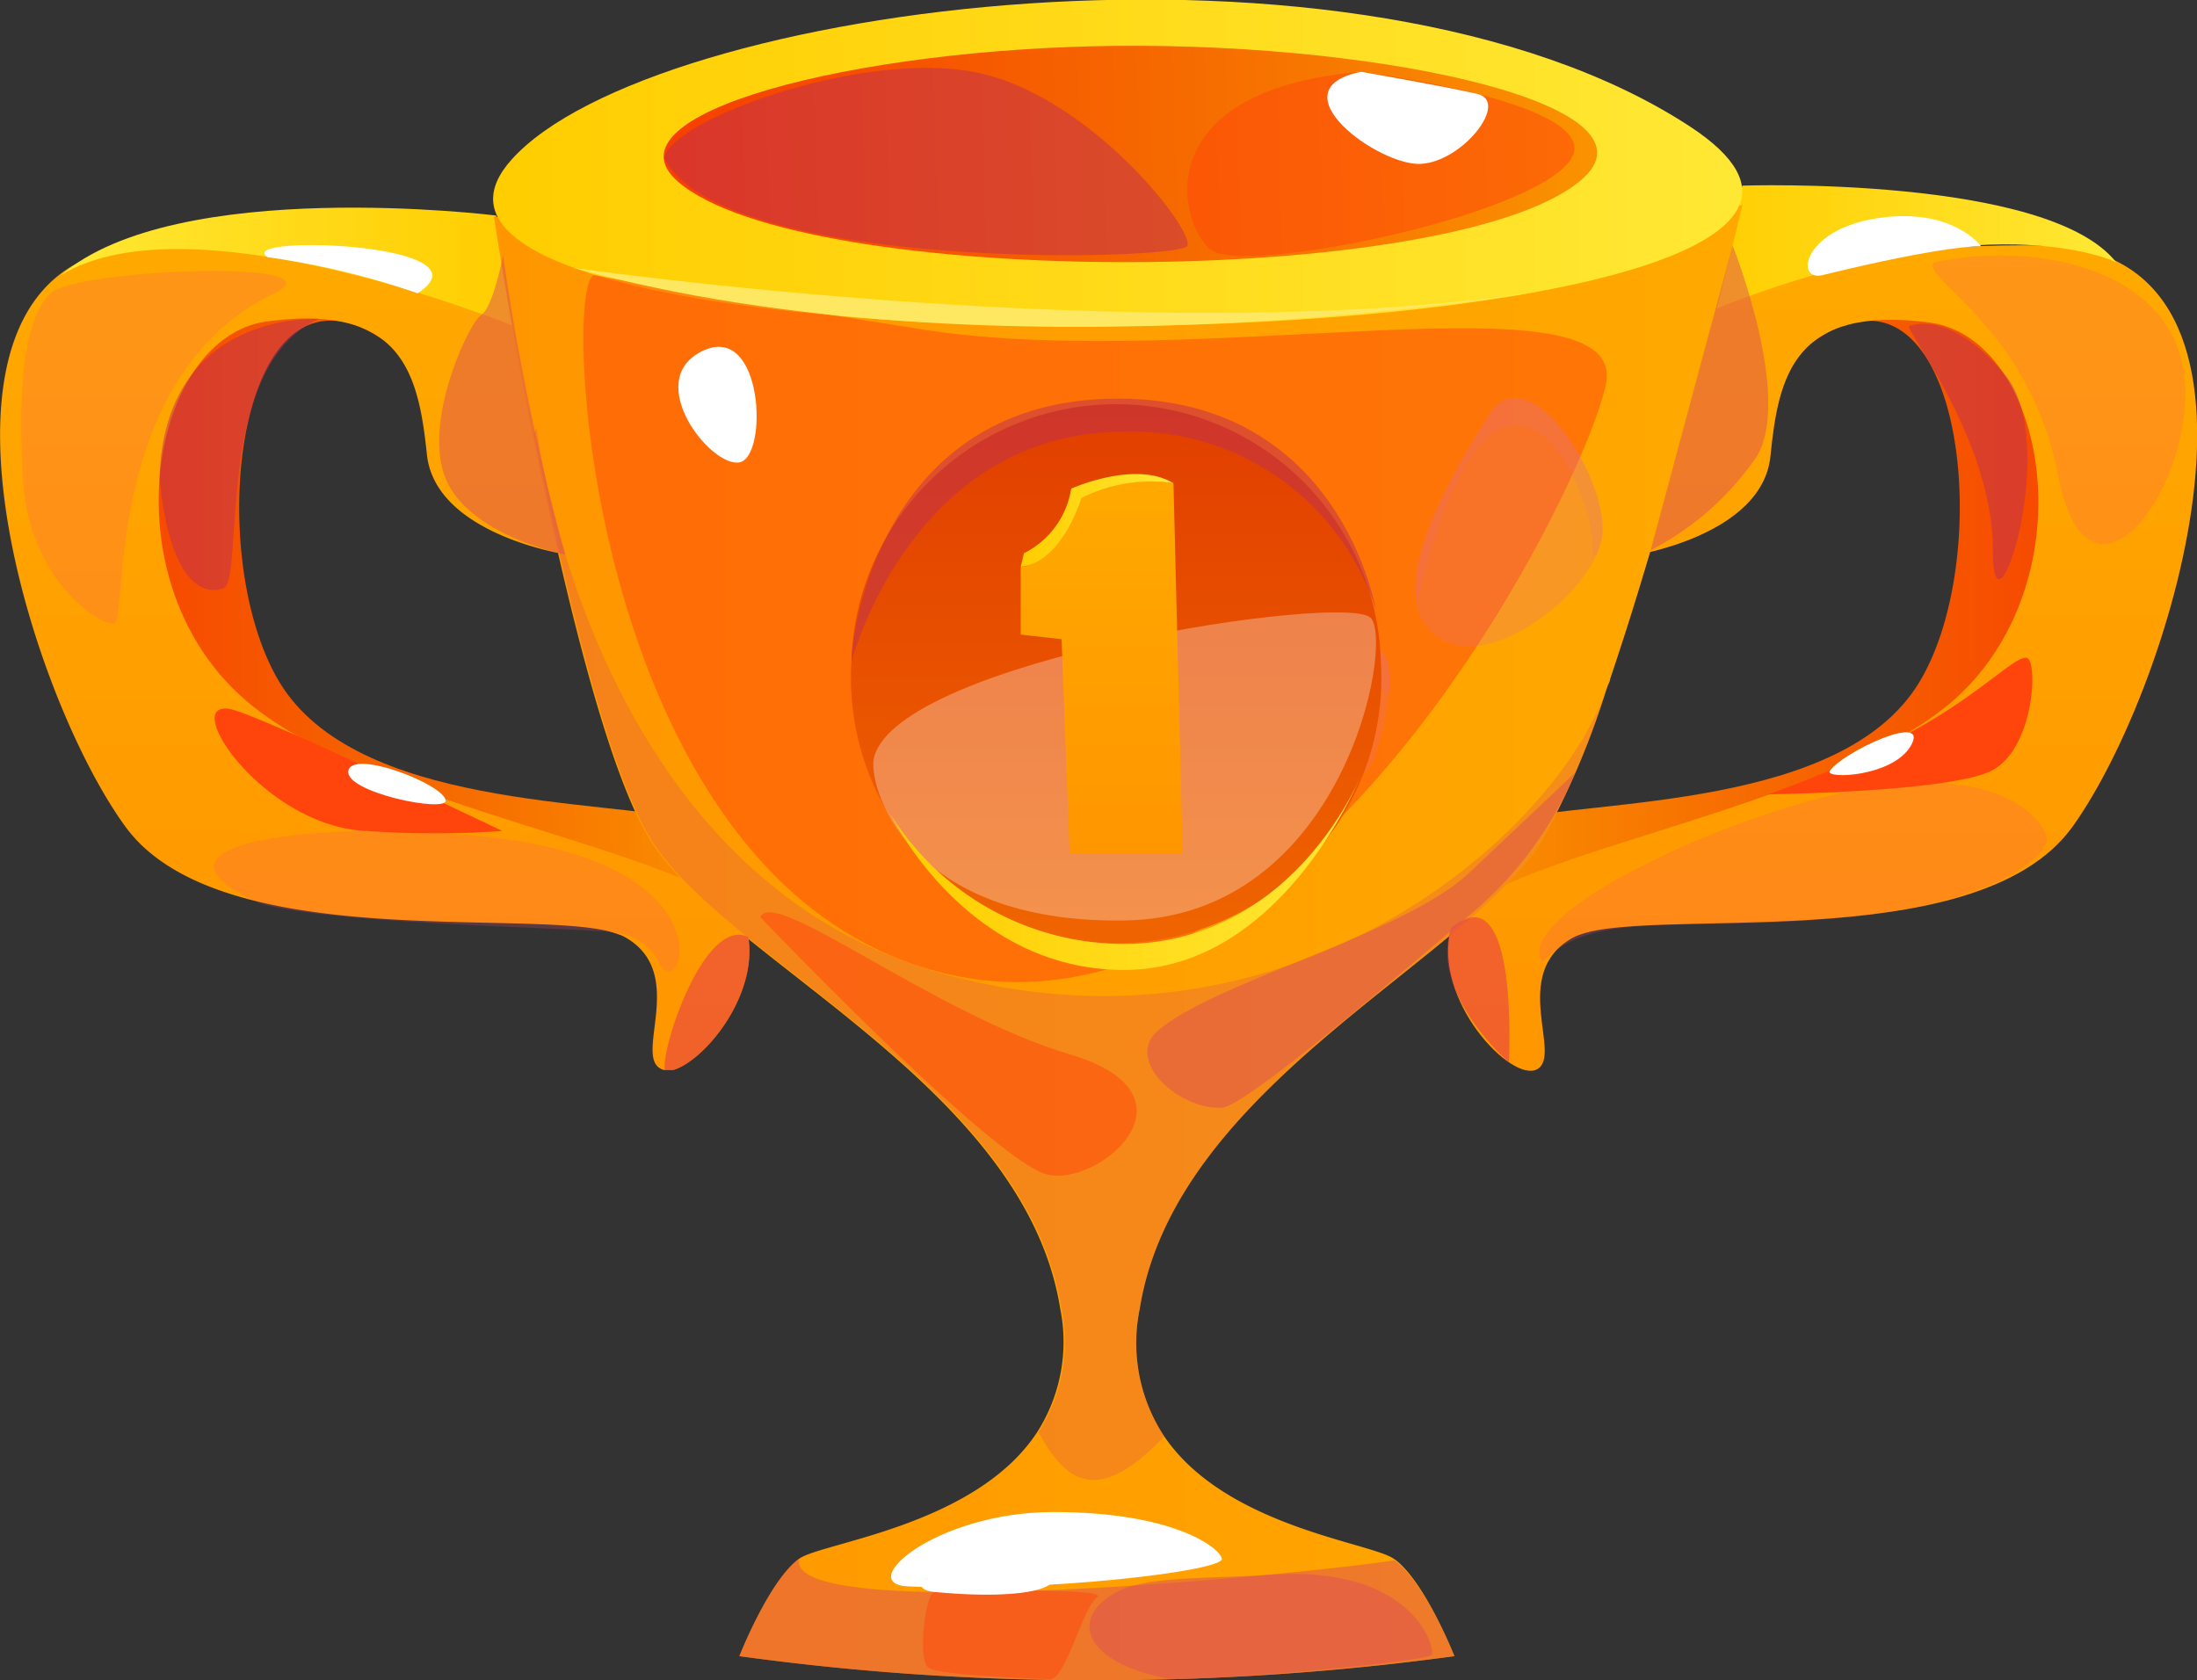 <svg xmlns="http://www.w3.org/2000/svg" xmlns:xlink="http://www.w3.org/1999/xlink" viewBox="0 0 110.18 84.28"><rect x="0" y="0" width="110.18" height="84.28" fill="#333333" stroke="none"/><defs><style>.cls-1{isolation:isolate;}.cls-2{fill:url(#Áåçûìÿííûé_ãðàäèåíò_557);}.cls-3{fill:url(#Áåçûìÿííûé_ãðàäèåíò_557-2);}.cls-4{fill:url(#Áåçûìÿííûé_ãðàäèåíò_140);}.cls-5{fill:url(#Áåçûìÿííûé_ãðàäèåíò_140-2);}.cls-6{fill:#ff4d74;opacity:0.2;}.cls-12,.cls-14,.cls-18,.cls-19,.cls-20,.cls-22,.cls-6{mix-blend-mode:multiply;}.cls-7{fill:url(#Áåçûìÿííûé_ãðàäèåíò_558);}.cls-8{fill:url(#Áåçûìÿííûé_ãðàäèåíò_554);}.cls-9{fill:url(#Áåçûìÿííûé_ãðàäèåíò_140-3);}.cls-10{fill:url(#Áåçûìÿííûé_ãðàäèåíò_554-2);}.cls-11{fill:url(#Áåçûìÿííûé_ãðàäèåíò_560);}.cls-12,.cls-14{fill:#de5155;}.cls-12,.cls-24{opacity:0.3;}.cls-13,.cls-21{fill:#ff450c;mix-blend-mode:screen;}.cls-13,.cls-14,.cls-18,.cls-19,.cls-20,.cls-22{opacity:0.5;}.cls-15,.cls-16,.cls-24{fill:#fff;}.cls-15,.cls-24{mix-blend-mode:soft-light;}.cls-17{fill:#ffe861;}.cls-19{fill:#e56d8d;}.cls-20{fill:#be2f55;}.cls-22{fill:#e52f55;}.cls-23{fill:url(#Áåçûìÿííûé_ãðàäèåíò_533);}.cls-25{fill:url(#Áåçûìÿííûé_ãðàäèåíò_140-4);}.cls-26{fill:url(#Áåçûìÿííûé_ãðàäèåíò_554-3);}.cls-27{fill:url(#Áåçûìÿííûé_ãðàäèåíò_554-4);}</style><linearGradient id="Áåçûìÿííûé_ãðàäèåíò_557" x1="72.44" y1="31.27" x2="107.36" y2="31.27" gradientUnits="userSpaceOnUse"><stop offset="0" stop-color="#fa9300"/><stop offset="0.45" stop-color="#f66a00"/><stop offset="1" stop-color="#f63f00"/></linearGradient><linearGradient id="Áåçûìÿííûé_ãðàäèåíò_557-2" x1="-558.06" y1="31.27" x2="-523.15" y2="31.27" gradientTransform="matrix(-1, 0, 0, 1, -520.23, 0)" xlink:href="#Áåçûìÿííûé_ãðàäèåíò_557"/><linearGradient id="Áåçûìÿííûé_ãðàäèåíò_140" x1="91.4" y1="53.71" x2="91.4" y2="12.31" gradientUnits="userSpaceOnUse"><stop offset="0" stop-color="#ff9600"/><stop offset="1" stop-color="#ffa900"/></linearGradient><linearGradient id="Áåçûìÿííûé_ãðàäèåíò_140-2" x1="18.78" y1="53.71" x2="18.78" y2="12.31" xlink:href="#Áåçûìÿííûé_ãðàäèåíò_140"/><linearGradient id="Áåçûìÿííûé_ãðàäèåíò_558" x1="3.05" y1="13.44" x2="25.88" y2="13.44" gradientUnits="userSpaceOnUse"><stop offset="0" stop-color="#ffe834"/><stop offset="1" stop-color="#ffcd00"/></linearGradient><linearGradient id="Áåçûìÿííûé_ãðàäèåíò_554" x1="85.32" y1="12.53" x2="106.13" y2="12.53" gradientUnits="userSpaceOnUse"><stop offset="0" stop-color="#ffcd00"/><stop offset="1" stop-color="#ffe834"/></linearGradient><linearGradient id="Áåçûìÿííûé_ãðàäèåíò_140-3" x1="24.89" y1="47.29" x2="87.38" y2="47.29" xlink:href="#Áåçûìÿííûé_ãðàäèåíò_140"/><linearGradient id="Áåçûìÿííûé_ãðàäèåíò_554-2" x1="24.73" y1="8.18" x2="87.37" y2="8.18" xlink:href="#Áåçûìÿííûé_ãðàäèåíò_554"/><linearGradient id="Áåçûìÿííûé_ãðàäèåíò_560" x1="33.44" y1="17" x2="78.61" y2="17" gradientTransform="matrix(1.04, -0.03, 0.03, 1, -1.87, -7.38)" gradientUnits="userSpaceOnUse"><stop offset="0" stop-color="#f63f00"/><stop offset="0.55" stop-color="#f66a00"/><stop offset="1" stop-color="#fa9300"/></linearGradient><linearGradient id="Áåçûìÿííûé_ãðàäèåíò_533" x1="55.98" y1="35.38" x2="55.98" y2="6.82" gradientTransform="translate(0 13.5) scale(1 0.96)" gradientUnits="userSpaceOnUse"><stop offset="0.04" stop-color="#ef6300"/><stop offset="1" stop-color="#e13e00"/></linearGradient><linearGradient id="Áåçûìÿííûé_ãðàäèåíò_140-4" x1="55.25" y1="42.8" x2="55.25" y2="24.11" xlink:href="#Áåçûìÿííûé_ãðàäèåíò_140"/><linearGradient id="Áåçûìÿííûé_ãðàäèåíò_554-3" x1="51.19" y1="26.11" x2="58.85" y2="26.11" xlink:href="#Áåçûìÿííûé_ãðàäèåíò_554"/><linearGradient id="Áåçûìÿííûé_ãðàäèåíò_554-4" x1="44.64" y1="43.69" x2="68.32" y2="43.69" xlink:href="#Áåçûìÿííûé_ãðàäèåíò_554"/></defs><g class="cls-1"><g id="Layer_2" data-name="Layer 2"><g id="Layer_1-2" data-name="Layer 1"><path class="cls-2" d="M90.79,17.24c7.57-5.58,9.44,10.46,5.45,17-3.84,6.32-16.08,5.83-21,6.93s-1.71,7.52-1.71,7.52L103.8,39l3.56-20.31L96.5,13.81S92.3,14.69,90.79,17.24Z"/><path class="cls-3" d="M19.49,17.24c-7.56-5.58-9.44,10.46-5.46,17,3.85,6.32,16.08,5.83,21,6.93s1.71,7.52,1.71,7.52L6.47,39,2.92,18.65l10.86-4.84S18,14.69,19.49,17.24Z"/><path class="cls-4" d="M84.29,16.44s5.47-4.44,18.37-4.12,6.39,22,1.29,29.13c-4.89,6.83-21.94,3.81-25.1,5.6s-.47,5.87-1.76,6.58-5.27-3.49-4.32-7.07S91.7,40.82,98.11,35c6.64-6.07,4.54-18-1.32-18.82-6.81-.9-7.6,2.66-8,6.69s-6.93,5-6.93,5Z"/><path class="cls-5" d="M33.76,53.67h0l-.42,0h0a.45.45,0,0,1-.23-.08c-1.29-.72,1.36-4.81-1.76-6.58s-20.22,1.22-25.1-5.6C1.13,34.32-5.35,12.64,7.52,12.33s18.36,4.11,18.36,4.11L28.34,27.8s-6.51-1-6.93-5-1.21-7.6-8-6.68c-5.86.77-8,12.74-1.32,18.8,6.41,5.86,24.36,7.93,25.34,11.59,0,.16.07.33.1.49C38,50,35.3,53.23,33.76,53.67Z"/><path class="cls-6" d="M77.34,48.27c-1.6-2.48,10.14-7.88,16.79-8.83s8.58,2,8.53,2.7-2.34,3.18-10.47,3.91S79.89,45.6,77.34,48.27Z"/><path class="cls-6" d="M13,45.29c-8.28-3.69,8.15-4.52,15.1-2.66s6.29,6,5.5,6.09-.34-1.79-3.27-2S16,46.28,13,45.29Z"/><path class="cls-7" d="M3.05,13.81c5.78-5,21.83-3,21.83-3l1,5.59S9.6,9.74,3.05,13.81Z"/><path class="cls-8" d="M87.38,9.31s15.32-.52,18.75,3.85c0,0-6.44-3.26-20.81,2.62Z"/><path class="cls-9" d="M87.38,10.29s-3.29,13.92-6.63,23.76c0,.11-.08.23-.13.37l-.09.26a40.45,40.45,0,0,1-3.27,7.61c-3.87,6-18.33,12.27-20.1,23.35a8.5,8.5,0,0,0,1.23,6.41c3.07,4.52,10.34,5.32,11.5,6.13l.12.08c1.51,1.2,2.93,4.81,2.93,4.81a132.78,132.78,0,0,1-18,1.21,130,130,0,0,1-17.86-1.21s1.49-3.8,3-4.89c1.17-.82,8.85-1.64,11.93-6.34a8.41,8.41,0,0,0,1.16-6.2c-1.76-11.08-16.6-17.39-20.47-23.35-2.25-3.47-4.44-12.89-6-20.52-1.19-6-1.93-10.92-1.93-10.92L55.22,15.7Z"/><path class="cls-10" d="M25.66,8c7-7.8,42.5-12.52,59.1-1.65C103.51,18.65,14.77,20.11,25.66,8Z"/><path class="cls-11" d="M34,9.11c6.23,5.4,38.82,5.39,45.27-.06C83.66,5.36,69.79,2.17,56,2.3,42.79,2.43,30.1,5.72,34,9.11Z"/><path class="cls-12" d="M80.53,34.68a40.45,40.45,0,0,1-3.27,7.61c-3.87,6-18.33,12.27-20.1,23.35a8.5,8.5,0,0,0,1.23,6.41c-3.24,3.4-4.88,2.43-6.31-.21a8.41,8.41,0,0,0,1.16-6.2c-1.76-11.08-16.6-17.39-20.47-23.35-2.25-3.47-4.44-12.89-6-20.52l.14-.34s2.56,22.18,20,27.3C64.23,53.77,77.79,42.17,80.53,34.68Z"/><path class="cls-13" d="M38.13,46c.7-1.54,8.63,4.83,15.54,6.89s1.34,6.75-1.23,6S39.59,47.54,38.13,46Z"/><path class="cls-14" d="M72.94,83.07a132.78,132.78,0,0,1-18,1.21,130,130,0,0,1-17.86-1.21s1.49-3.8,3-4.89c-.79,3.35,25.34.79,29.86.08C71.52,79.46,72.94,83.07,72.94,83.07Z"/><path class="cls-14" d="M58.75,84.23c-4.53-.8-5.18-3.19-2.62-4.44,1.55-.75,4.81-.61,7.52-.8,7.22-.52,8.33,3.66,8.16,4S62.53,84.17,58.75,84.23Z"/><path class="cls-13" d="M46.87,79.85c-.46,0-.86,3.36-.33,3.78s5.3.55,6.1.6,1.65-3.6,2.38-4.12S46.87,79.85,46.87,79.85Z"/><path class="cls-15" d="M45.53,79.57c-2.68-.12,1.39-3.73,7.31-3.73s8.29,1.74,8.44,2.34S52.59,79.87,45.53,79.57Z"/><path class="cls-13" d="M29.88,13.81C28.09,13.18,29.15,44,47,48.73S79.26,25.09,80.53,19.31s-20.31-.59-34.24-2.78S29.88,13.81,29.88,13.81Z"/><path class="cls-13" d="M68.26,3.6c-10.85.93-9.13,7.67-7.54,8.93s15.9-1.59,18-4.46S68.26,3.6,68.26,3.6Z"/><path class="cls-16" d="M68.26,3.6c-4.38.88.88,4.74,3,4.62s4.45-3.13,2.83-3.51S68.26,3.6,68.26,3.6Z"/><path class="cls-6" d="M97,13.15c-.8.78,4.76,3.17,6.22,10.72s6.63,1,6.36-4.57S102.59,12,97,13.15Z"/><path class="cls-6" d="M1.16,24.13c.31,5,3.88,7.28,4.57,7.14s-.59-12.4,8-16.54c3.64-1.77-9.95-1.26-11.22,0S.87,19.32,1.16,24.13Z"/><path class="cls-16" d="M35.24,17.6c-3.05,1.46.4,5.87,1.85,5.59S38.29,16.15,35.24,17.6Z"/><path class="cls-17" d="M28.78,13.44s28.94,4.16,48.41,1.18C77.19,14.62,49.94,19.31,28.78,13.44Z"/><g class="cls-18"><path class="cls-19" d="M80.33,27a4.32,4.32,0,0,1-.29.88c-1.19,2.58-5.33,5.46-7.61,4.26a2.5,2.5,0,0,1-1.37-1.78h0c-.56-2.65,2-6.95,3.58-9.48C76.69,17.59,80.82,24.24,80.33,27Z"/><path class="cls-19" d="M69.64,35A16.9,16.9,0,0,1,69,37.79c-.78,2.48-3.22.68-3.9-1.27a2.7,2.7,0,0,1-.19-1c0-2.19,2.21-4.12,4.09-3.13C69.61,32.74,69.8,33.63,69.64,35Z"/><path class="cls-19" d="M80.33,27a4.32,4.32,0,0,1-.29.88l-.17,0a7,7,0,0,0-.58-3c-.73-2.22-2.64-4.79-4.76-2.89s-3.42,8.13-3.47,8.32c-.56-2.65,2-6.95,3.58-9.48C76.69,17.59,80.82,24.24,80.33,27Z"/><path class="cls-19" d="M69.64,35s-1.54-2.79-3-2.16-1.52,3.73-1.52,3.73a2.7,2.7,0,0,1-.19-1c0-2.19,2.21-4.12,4.09-3.13C69.61,32.74,69.8,33.63,69.64,35Z"/></g><path class="cls-14" d="M82.78,27.6a14.46,14.46,0,0,0,5.33-4.72c1.79-3-1.22-10.57-1.22-10.57Z"/><path class="cls-14" d="M25.23,12.8s-.5,2.63-1.1,3-2.95,5.33-1.78,8.2,6,3.82,6,3.82A122.44,122.44,0,0,1,25.23,12.8Z"/><path class="cls-20" d="M8,24c.51,5.13,2.11,5.89,3.2,5.51S10.66,18.33,16,16C16,16,8.23,15.5,8,24Z"/><path class="cls-20" d="M95.72,16.37c.15.64,4.24,5.93,4.22,11.23s3.46-5.39.61-8.8S95.72,16.37,95.72,16.37Z"/><path class="cls-21" d="M11.56,35.57c-2.62-.52,1.65,5.9,6.83,6.11a49.52,49.52,0,0,0,6.8,0S13.09,35.88,11.56,35.57Z"/><path class="cls-21" d="M88.68,39.84s9.07-.11,11.19-1.18,2.34-5.39,1.8-5.65S99,35.2,94.9,37.19A53.92,53.92,0,0,1,88.68,39.84Z"/><path class="cls-16" d="M91.4,13.8c-1.43.35-1-2.47,3.17-2.91,3.45-.37,4.78,1.46,4.78,1.46S97.57,12.28,91.4,13.8Z"/><path class="cls-16" d="M13.43,12.9c-1.8-1.15,11.45-.73,7.51,1.81A39.11,39.11,0,0,0,13.43,12.9Z"/><path class="cls-16" d="M46.87,79.85c-2.33-.22,1.79-2.85,4.71-1.67S52.18,80.36,46.87,79.85Z"/><path class="cls-16" d="M91.77,38.66c-.32.44,3.23.32,4.09-1.31S92.44,37.71,91.77,38.66Z"/><path class="cls-16" d="M22.35,40.14c.1.65-5.08-.39-4.88-1.48S22.22,39.32,22.35,40.14Z"/><path class="cls-22" d="M72.77,46.56c3.44-2.92,2.9,6.73,2.9,6.73S71.67,49.85,72.77,46.56Z"/><path class="cls-22" d="M33.76,53.67h0l-.42,0h0c-.2-1.09,2-7.73,4.19-6.67C38,50,35.3,53.23,33.76,53.67Z"/><path class="cls-20" d="M33.31,7.94C33.56,6.08,43,2.54,48.79,3.6s11.17,8,10.75,8.74S36.24,13.67,33.31,7.94Z"/><path class="cls-14" d="M61.28,55.56c-2.16.12-4.91-2.39-3.21-3.86,2.83-2.46,12.33-4.82,15.63-7.94l5.29-5a18.59,18.59,0,0,1-5.56,7.36C69.09,49.83,62.38,55.49,61.28,55.56Z"/><path class="cls-23" d="M69.25,33.19a13.3,13.3,0,1,1-26.55,0,13.28,13.28,0,0,1,26.55,0Z"/><path class="cls-24" d="M43.83,38c1.23-4.91,23.75-8.31,24.92-7S67.35,46,56.4,46.17,43.5,39.39,43.83,38Z"/><path class="cls-25" d="M51.19,28.43s1.59.1,2.84-3.45a8,8,0,0,1,4.82-.74l.46,18.56H53.64l-.4-10.74-2.05-.23Z"/><path class="cls-26" d="M51.19,28.43l.16-.68a4.38,4.38,0,0,0,2.37-3.24s3.21-1.45,5.13-.27a7.67,7.67,0,0,0-4.62.74S53.28,28.21,51.19,28.43Z"/><path class="cls-20" d="M42.7,33.19s3-11.54,13.71-11.54A12.84,12.84,0,0,1,69,30.59S67.22,19.72,55.65,20,42.69,31.94,42.7,33.19Z"/><path class="cls-27" d="M44.64,40.81a13.82,13.82,0,0,0,12.19,6.53c8.3-.36,11.49-8.6,11.49-8.6s-3.88,9.88-11.91,9.91S44.64,40.81,44.64,40.81Z"/></g></g></g></svg>